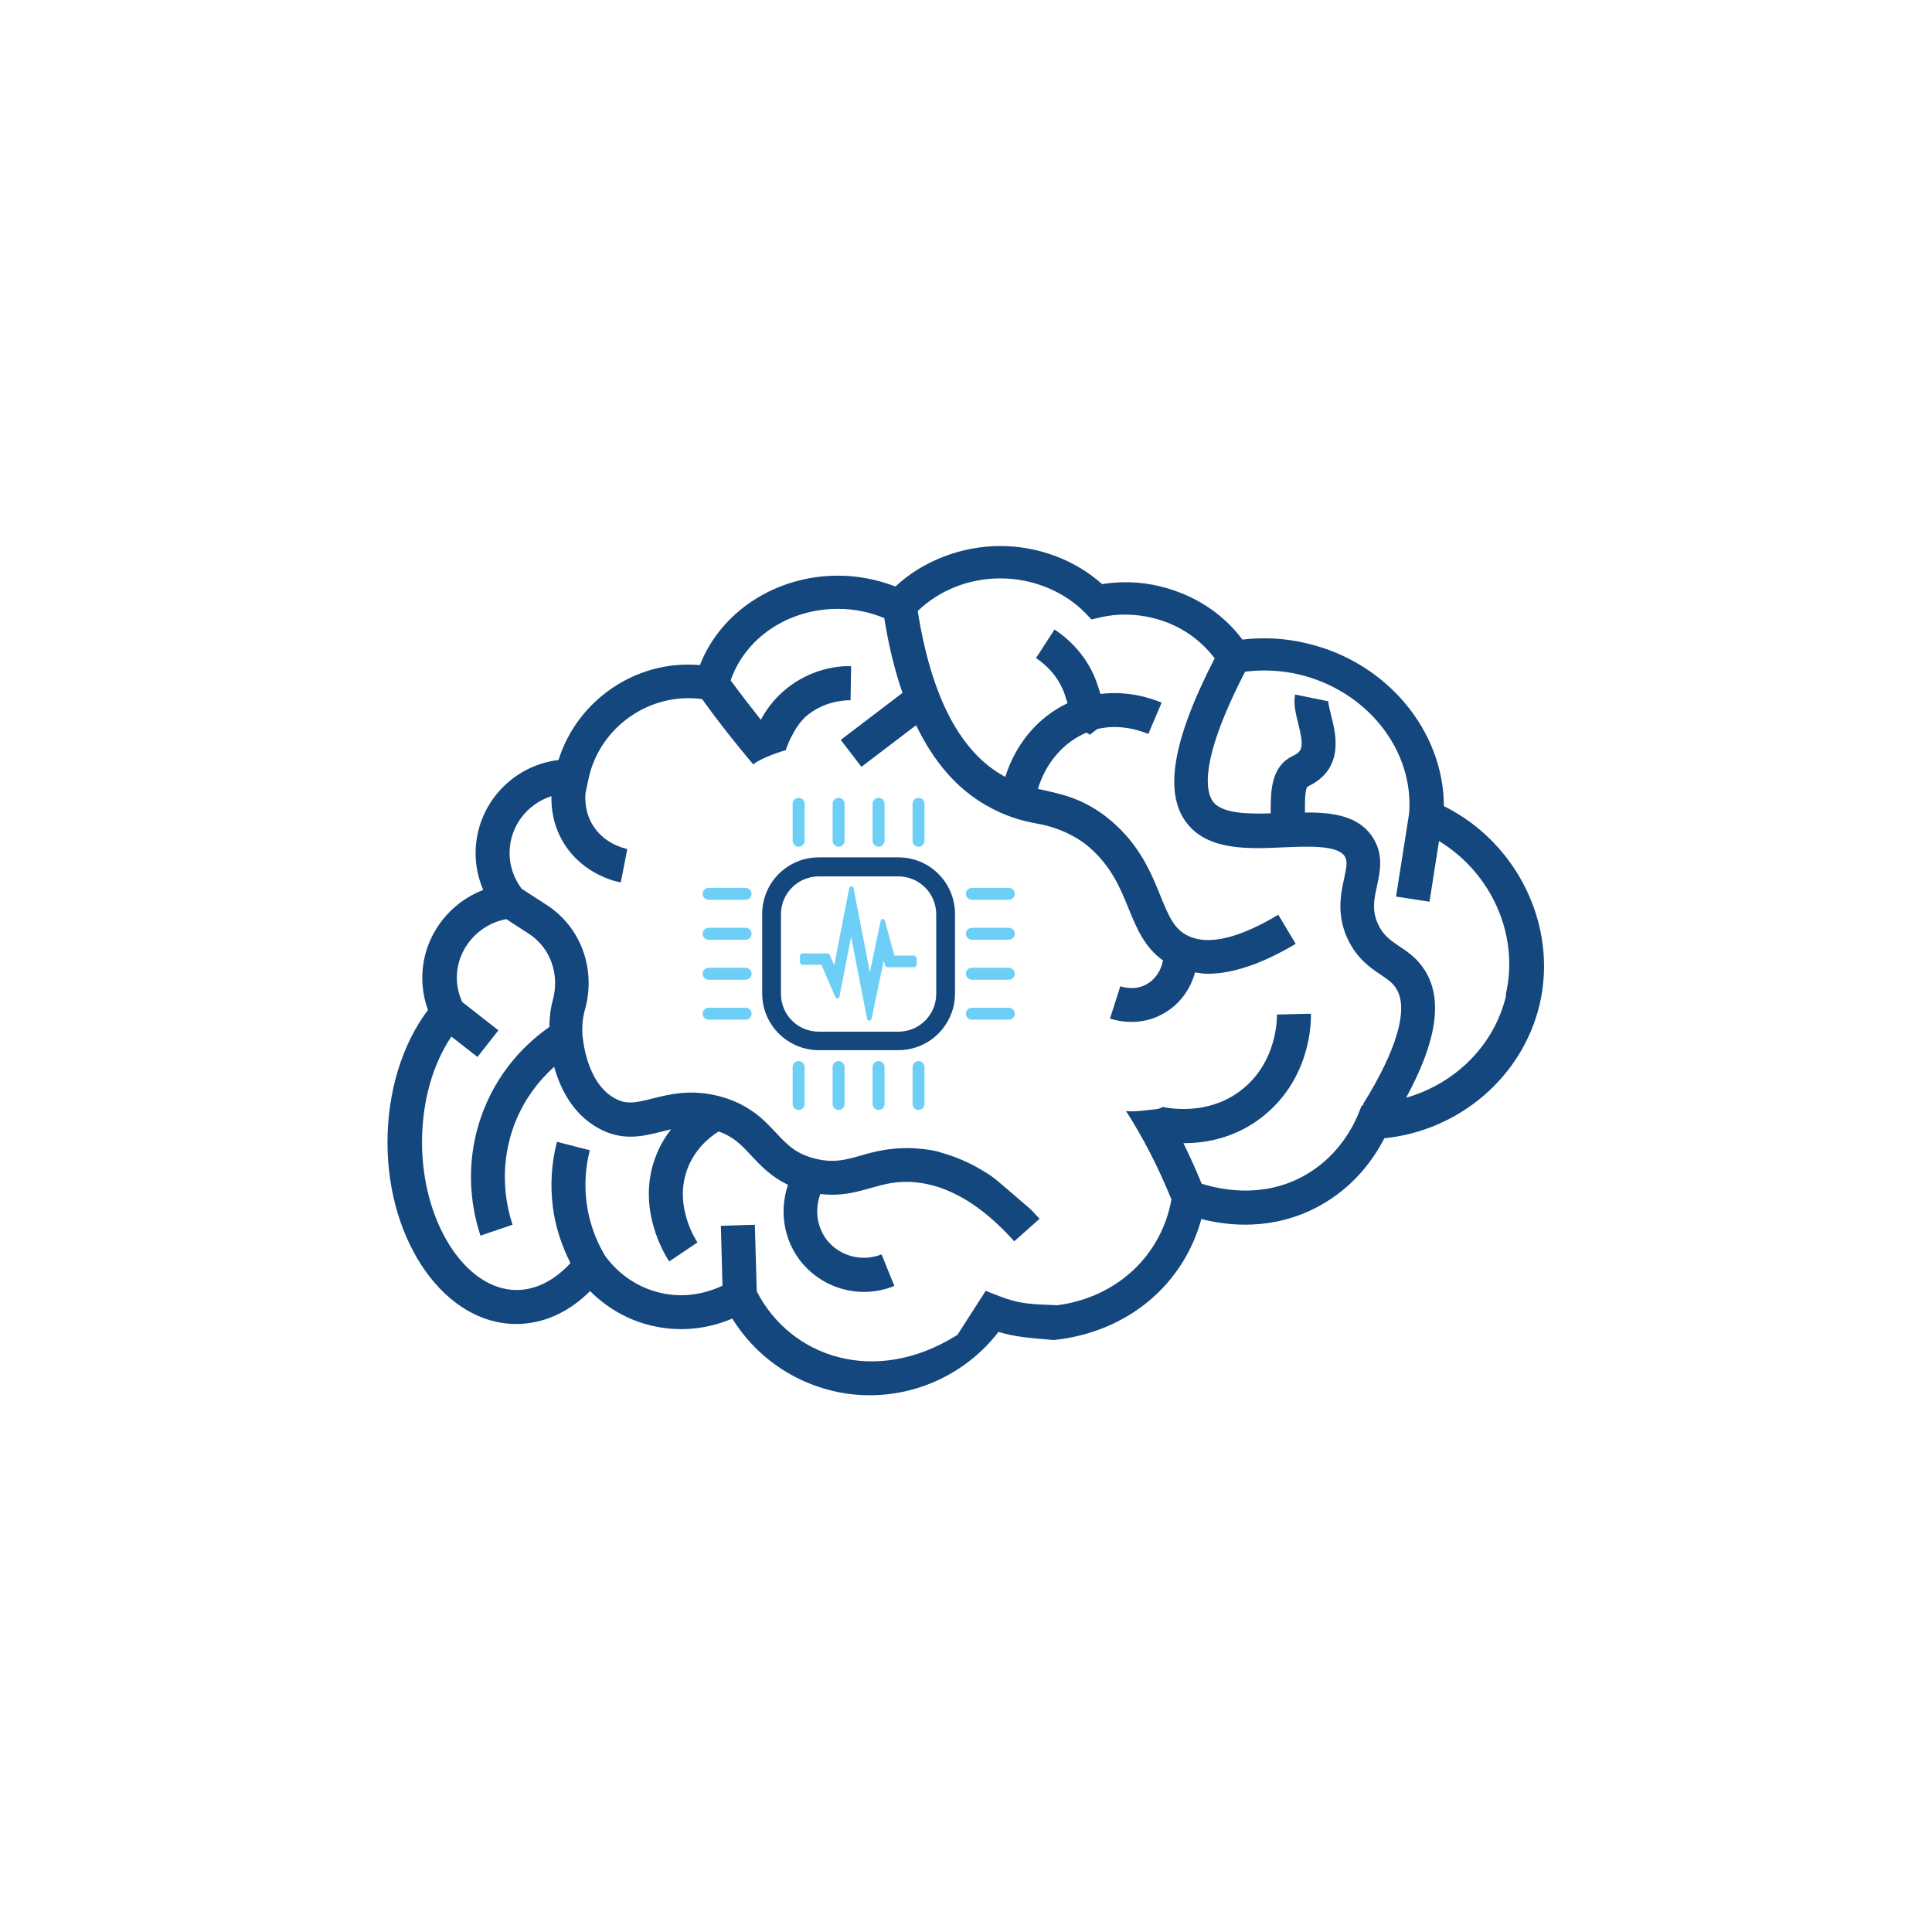 <?xml version="1.0" encoding="UTF-8"?>
<svg id="ICONS" xmlns="http://www.w3.org/2000/svg" viewBox="0 0 71.05 71.05">
  <defs>
    <style>
      .cls-1 {
        fill: #14477d;
      }

      .cls-2 {
        fill: #6dcff6;
      }
    </style>
  </defs>
  <path class="cls-1" d="m53.1,29.66c0-2.77-2.09-5.31-5.04-6-.78-.19-1.58-.23-2.37-.14-.73-.98-1.8-1.66-3.04-1.96-.7-.17-1.42-.19-2.12-.08-1-.89-2.35-1.4-3.75-1.4s-2.84.54-3.85,1.49c-.67-.26-1.39-.4-2.11-.4-2.3,0-4.32,1.33-5.08,3.29-2.35-.21-4.52,1.3-5.2,3.49-1.71.2-3.05,1.66-3.05,3.43,0,.47.1.92.28,1.35-1.31.5-2.24,1.77-2.24,3.23,0,.41.07.8.21,1.18-.95,1.26-1.49,3.01-1.49,4.87,0,3.68,2.12,6.68,4.73,6.68.99,0,1.93-.42,2.72-1.21.62.62,1.4,1.07,2.26,1.27,1,.24,2.04.14,2.97-.26.83,1.34,2.14,2.29,3.69,2.66.45.11.91.16,1.37.16,1.83,0,3.59-.85,4.73-2.33.62.19,1.12.22,2.03.3,2.76-.29,4.78-2.07,5.43-4.45.97.25,2.62.44,4.3-.46,1.32-.71,2.05-1.77,2.43-2.51,2.76-.28,5.08-2.26,5.71-4.92.68-2.89-.82-5.95-3.51-7.29m-2.97,11h-.06s-.15.37-.15.37c-.24.56-.82,1.6-2.03,2.25-1.53.82-3.08.46-3.71.26-.21-.52-.44-1.02-.67-1.49h.02c.84,0,1.95-.2,2.96-1.03,1.67-1.37,1.72-3.34,1.71-3.73l-1.25.03c0,.17,0,1.71-1.25,2.73-1.1.9-2.4.77-2.91.68,0,0,0-.01-.01-.02-.08.04-.17.08-.27.09-.58.06-.78.1-1.11.07.6.93,1.16,2,1.67,3.25-.36,2.02-1.96,3.59-4.19,3.89-1.01-.04-1.38-.04-2.16-.34l-.48-.19-1.04,1.62c-3.03,1.91-6.14.82-7.38-1.6l-.07-2.45-1.25.04.06,2.2c-.72.34-1.52.45-2.3.26-.81-.19-1.53-.68-2.02-1.36-.36-.6-.59-1.27-.68-1.96-.08-.64-.04-1.29.12-1.92l-1.21-.31c-.2.79-.25,1.59-.15,2.39.09.72.32,1.42.65,2.07-.59.64-1.28.99-1.98.99-1.88,0-3.48-2.49-3.48-5.43,0-1.49.39-2.87,1.08-3.89l.96.75.77-.98-1.33-1.04c-.13-.28-.2-.58-.2-.89,0-1.07.79-1.97,1.82-2.16l.83.54c.79.51,1.14,1.49.88,2.44-.09.32-.12.65-.13.99-.79.55-1.94,1.61-2.53,3.37-.63,1.87-.27,3.49,0,4.3l1.18-.4c-.22-.66-.51-1.98,0-3.5.36-1.07.99-1.82,1.53-2.31.21.76.66,1.72,1.61,2.25.88.5,1.65.31,2.32.14.12-.03.24-.06.37-.09-.2.26-.39.56-.53.91-.81,1.97.33,3.75.46,3.95l1.04-.7c-.04-.06-.92-1.38-.34-2.78.28-.67.76-1.08,1.12-1.3.56.2.85.51,1.2.89.35.37.73.78,1.35,1.07-.33.97-.16,2.06.51,2.87.58.69,1.42,1.07,2.28,1.07.37,0,.76-.07,1.12-.22l-.47-1.16c-.7.28-1.5.08-1.98-.49-.4-.49-.49-1.15-.27-1.73.75.09,1.33-.07,1.85-.22.5-.14.98-.28,1.66-.21,1.22.12,2.44.85,3.62,2.17l.93-.83c-.11-.12-.22-.23-.33-.35-.11-.09-1.25-1.09-1.43-1.21-.59-.4-1.2-.69-1.82-.86-.45-.17-1.27-.18-1.27-.18-.69,0-1.23.13-1.7.27-.57.16-1.01.29-1.7.12-.72-.18-1.04-.52-1.45-.96-.24-.25-.49-.53-.84-.77,0,0-.09-.06-.09-.06-.3-.2-.65-.37-1.12-.5-1.06-.28-1.85-.08-2.49.08-.64.16-.96.23-1.4-.02-1.05-.59-1.16-2.25-1.17-2.32-.02-.33.01-.65.1-.96.4-1.47-.16-3-1.4-3.81l-.94-.61c-.28-.38-.44-.83-.44-1.31,0-.98.65-1.81,1.54-2.09-.01.45.06,1.01.37,1.58.67,1.24,1.93,1.55,2.18,1.59l.24-1.23c-.15-.03-.91-.21-1.32-.96-.21-.39-.24-.78-.22-1.08h0l.11-.52c.39-1.9,2.24-3.22,4.18-2.95.59.82,1.22,1.62,1.88,2.4.3-.25,1.15-.52,1.2-.52-.01-.01.28-.86.77-1.27.63-.52,1.34-.57,1.61-.57l.02-1.25c-.42-.02-1.47.07-2.42.86-.42.35-.7.74-.9,1.11-.38-.48-.75-.96-1.11-1.45.54-1.56,2.11-2.63,3.95-2.63.59,0,1.17.12,1.7.34.16,1.02.39,1.94.67,2.75l-2.27,1.73.76.99,2.01-1.53c.64,1.33,1.49,2.32,2.55,2.93.72.42,1.35.59,1.91.69,1.1.19,1.79.76,1.9.86.82.71,1.14,1.49,1.45,2.25.29.71.58,1.43,1.27,1.92-.07.37-.28.69-.59.87-.42.24-.86.12-.98.08l-.38,1.19c.16.05.44.12.79.12s.77-.07,1.18-.31c.58-.32.98-.87,1.16-1.51.15.02.3.05.46.05.93,0,2.01-.37,3.24-1.1l-.64-1.07c-1.45.87-2.57,1.13-3.31.78-.51-.24-.71-.7-1.03-1.49-.33-.81-.74-1.83-1.79-2.73-1.03-.88-1.93-1.01-2.71-1.19.29-.96.95-1.72,1.79-2.07l.12.08.27-.21c.8-.19,1.51.03,1.88.18l.49-1.15c-.45-.19-1.28-.44-2.25-.32-.03-.08-.05-.17-.09-.28-.36-1.15-1.16-1.8-1.6-2.09l-.68,1.05c.24.16.83.6,1.08,1.41.03.1.06.18.08.25-1.08.51-1.91,1.49-2.29,2.71-1.65-.88-2.72-2.94-3.22-6.1.79-.76,1.87-1.2,3.04-1.2s2.32.46,3.11,1.26l.24.25.34-.08c.61-.14,1.27-.13,1.89.02.94.22,1.74.75,2.3,1.49-1.59,3.09-1.9,5.06-.95,6.15.8.92,2.23.86,3.49.8.94-.04,2-.08,2.25.34.1.18.06.4-.03.81-.12.56-.29,1.33.14,2.24.34.7.81,1.03,1.2,1.29.25.17.45.3.58.52.46.74.02,2.25-1.22,4.24m5.26-4c-.43,1.84-1.87,3.25-3.68,3.77,1.12-2.06,1.36-3.6.7-4.67-.28-.45-.63-.69-.95-.9-.32-.22-.58-.39-.77-.79-.25-.52-.16-.94-.05-1.43.11-.52.24-1.1-.11-1.71-.5-.86-1.48-1-2.54-.99,0-.05,0-.11,0-.16,0-.24,0-.75.11-.8,1.35-.64,1.03-1.93.85-2.62-.04-.17-.11-.43-.1-.51l-1.22-.25c-.07.34.02.69.11,1.06.22.86.16,1.03-.18,1.19-.81.38-.82,1.27-.83,1.91,0,.07,0,.14,0,.21-.86.03-1.74,0-2.09-.39-.26-.3-.64-1.36,1.15-4.82.66-.08,1.32-.05,1.97.1,2.51.59,4.25,2.79,4.06,5.12l-.48,3.05,1.23.19.35-2.23c1.93,1.17,2.97,3.47,2.45,5.66"/>
  <path class="cls-1" d="m33.04,31.53h-2.93c-1.15,0-2.08.93-2.08,2.08v2.93c0,1.15.94,2.08,2.08,2.08h2.93c1.15,0,2.08-.94,2.08-2.08v-2.93c0-1.15-.93-2.08-2.08-2.08m0,6.41h-2.93c-.77,0-1.39-.62-1.39-1.39v-2.93c0-.77.63-1.39,1.39-1.39h2.93c.77,0,1.39.63,1.39,1.39v2.93c0,.77-.62,1.39-1.39,1.39"/>
  <path class="cls-2" d="m33.64,35.14h-.75l-.35-1.29s-.04-.06-.08-.06h0s-.07.03-.07.06l-.4,1.9-.6-3.09c-.02-.08-.14-.08-.16,0l-.55,2.84-.17-.39s-.04-.05-.07-.05h-.94s-.08.04-.08.08v.26s.04.08.08.08h.71l.51,1.19s.05.05.08.05c.03,0,.06-.03.07-.06l.43-2.21.59,3.03s.04.06.08.06h0s.07-.03.08-.06l.45-2.15.05.18s.04.06.08.06h1s.08-.04.08-.08v-.26s-.04-.08-.08-.08"/>
  <path class="cls-2" d="m29.37,31.14c-.12,0-.22-.1-.22-.22v-1.36c0-.12.1-.22.22-.22s.22.1.22.22v1.36c0,.12-.1.22-.22.22"/>
  <path class="cls-2" d="m30.84,31.14c-.12,0-.22-.1-.22-.22v-1.36c0-.12.1-.22.22-.22s.22.1.22.22v1.36c0,.12-.1.22-.22.22"/>
  <path class="cls-2" d="m32.31,31.14c-.12,0-.22-.1-.22-.22v-1.36c0-.12.1-.22.22-.22s.22.1.22.22v1.36c0,.12-.1.22-.22.22"/>
  <path class="cls-2" d="m33.78,31.14c-.12,0-.22-.1-.22-.22v-1.36c0-.12.1-.22.22-.22s.22.1.22.22v1.36c0,.12-.1.22-.22.22"/>
  <path class="cls-2" d="m29.37,40.82c-.12,0-.22-.1-.22-.22v-1.36c0-.12.1-.22.22-.22s.22.1.22.22v1.36c0,.12-.1.22-.22.22"/>
  <path class="cls-2" d="m30.84,40.82c-.12,0-.22-.1-.22-.22v-1.36c0-.12.1-.22.22-.22s.22.1.22.22v1.36c0,.12-.1.22-.22.22"/>
  <path class="cls-2" d="m32.31,40.82c-.12,0-.22-.1-.22-.22v-1.36c0-.12.1-.22.22-.22s.22.1.22.22v1.36c0,.12-.1.22-.22.22"/>
  <path class="cls-2" d="m33.78,40.82c-.12,0-.22-.1-.22-.22v-1.36c0-.12.1-.22.22-.22s.22.1.22.22v1.36c0,.12-.1.22-.22.22"/>
  <path class="cls-2" d="m37.1,33.09h-1.36c-.12,0-.22-.1-.22-.22s.1-.22.22-.22h1.36c.12,0,.22.1.22.22s-.1.22-.22.22"/>
  <path class="cls-2" d="m37.1,34.56h-1.36c-.12,0-.22-.1-.22-.22s.1-.22.22-.22h1.36c.12,0,.22.1.22.22s-.1.22-.22.22"/>
  <path class="cls-2" d="m37.1,36.03h-1.36c-.12,0-.22-.1-.22-.22s.1-.22.22-.22h1.36c.12,0,.22.1.22.22s-.1.22-.22.22"/>
  <path class="cls-2" d="m37.1,37.5h-1.36c-.12,0-.22-.1-.22-.22s.1-.22.22-.22h1.36c.12,0,.22.1.22.22s-.1.22-.22.22"/>
  <path class="cls-2" d="m27.42,33.09h-1.36c-.12,0-.22-.1-.22-.22s.1-.22.22-.22h1.36c.12,0,.22.1.22.22s-.1.22-.22.22"/>
  <path class="cls-2" d="m27.42,34.56h-1.36c-.12,0-.22-.1-.22-.22s.1-.22.22-.22h1.36c.12,0,.22.1.22.22s-.1.22-.22.22"/>
  <path class="cls-2" d="m27.42,36.03h-1.36c-.12,0-.22-.1-.22-.22s.1-.22.22-.22h1.36c.12,0,.22.1.22.22s-.1.22-.22.22"/>
  <path class="cls-2" d="m27.42,37.5h-1.36c-.12,0-.22-.1-.22-.22s.1-.22.22-.22h1.36c.12,0,.22.1.22.22s-.1.22-.22.22"/>
</svg>